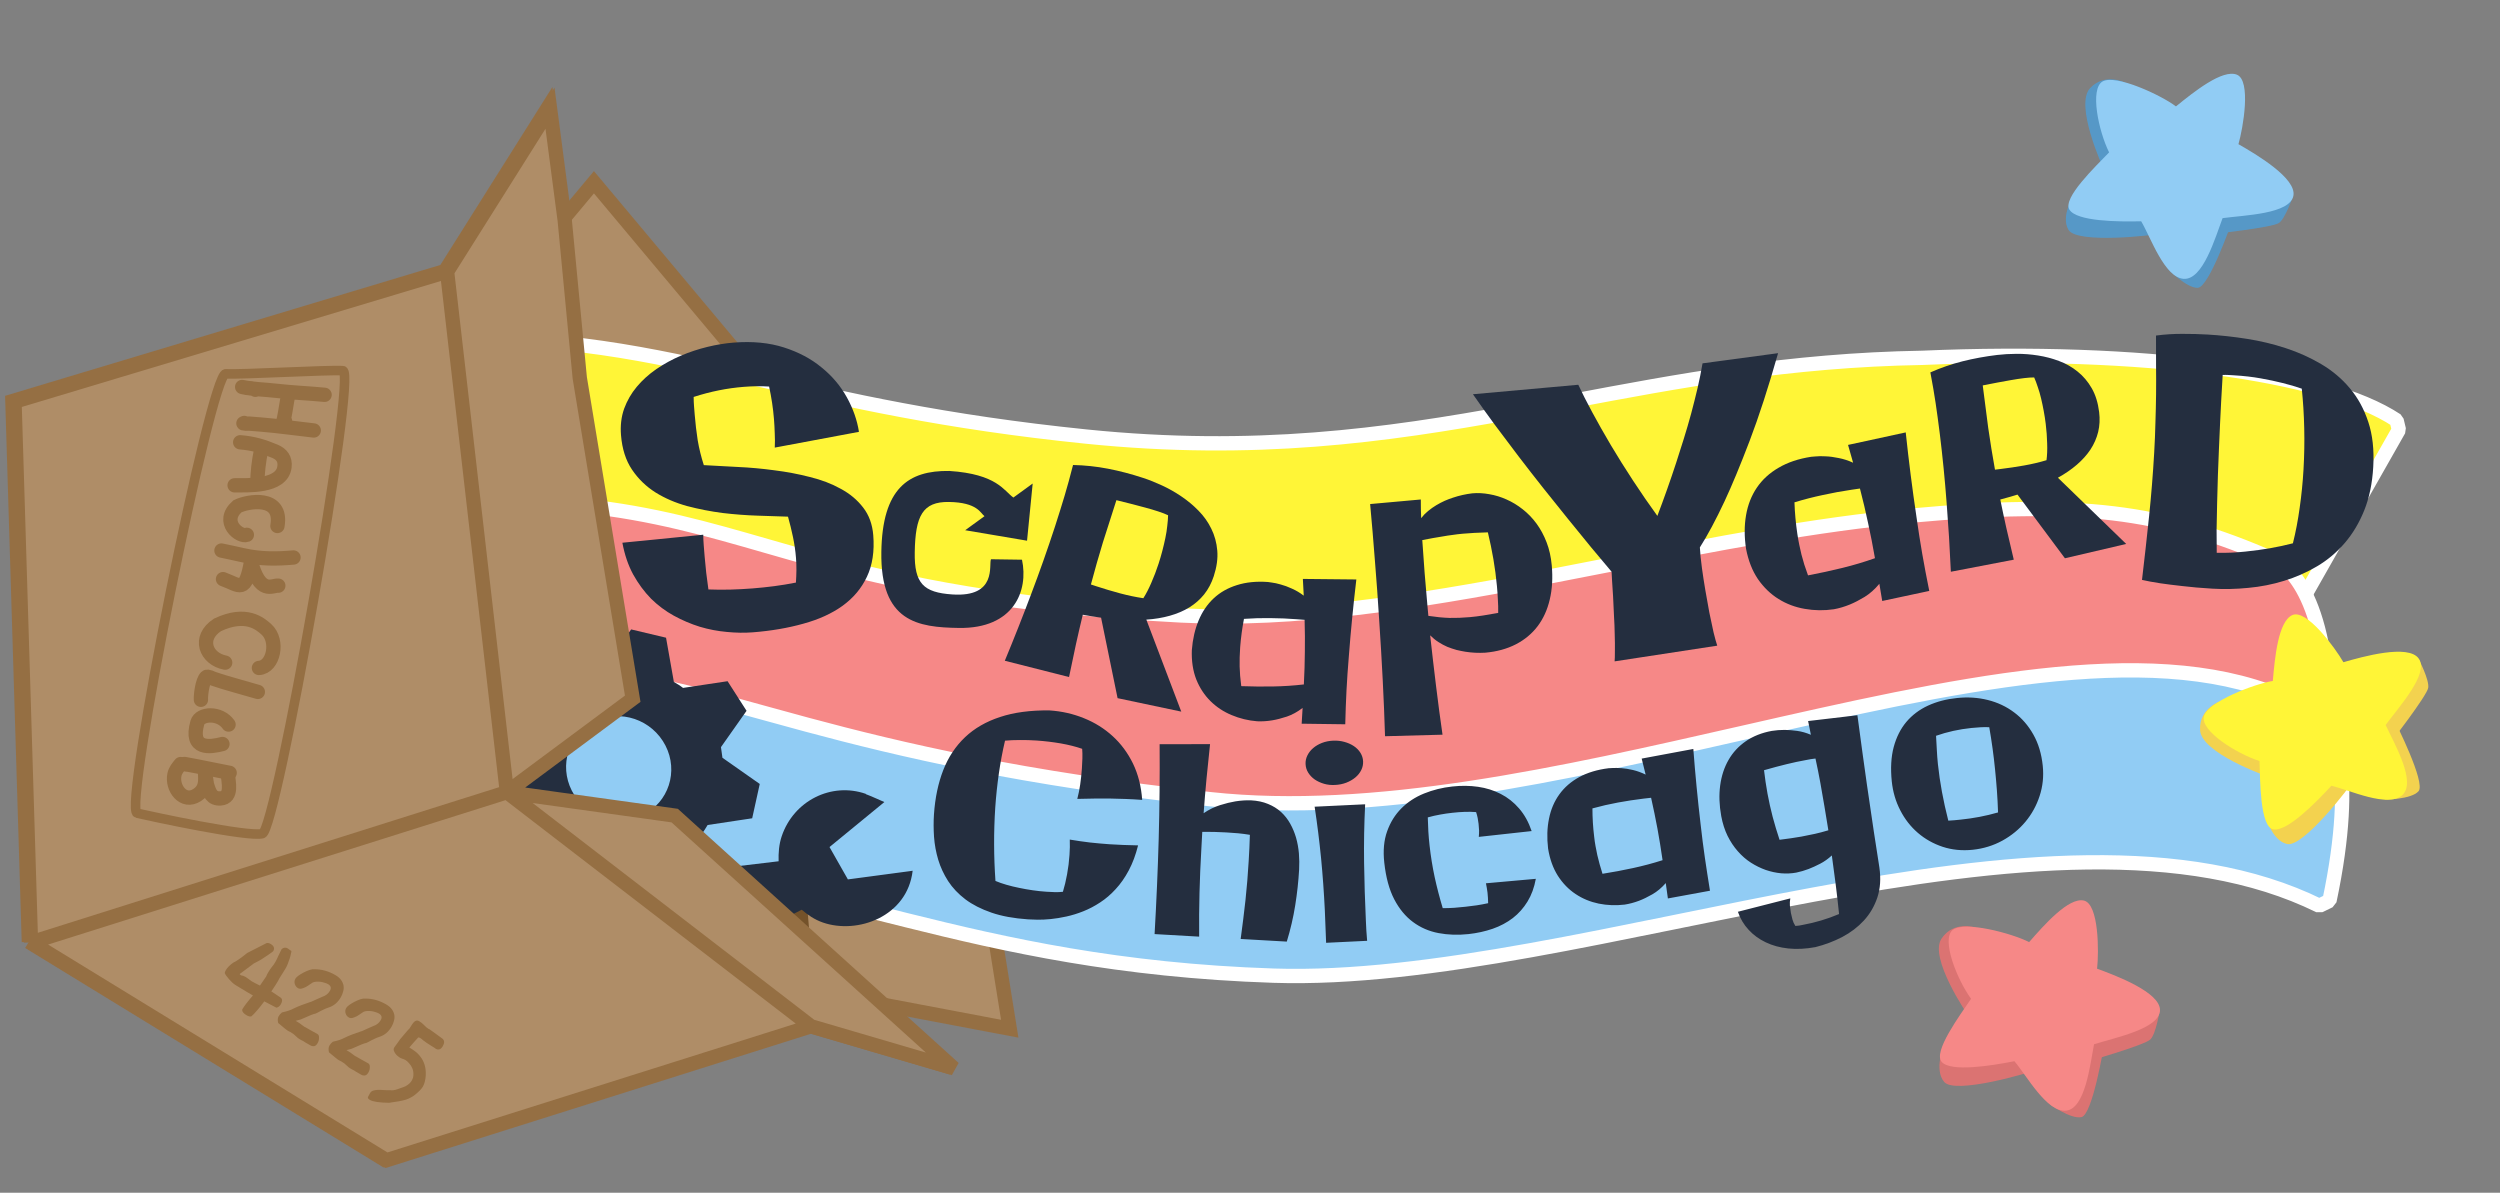 <?xml version="1.0" encoding="utf-8"?>
<svg width="524" height="250" viewBox="0 0 524 250" fill="none" xmlns="http://www.w3.org/2000/svg" xmlns:bx="https://boxy-svg.com"><rect x="0" y="0" width="524" height="250" fill="#808080" stroke="none"/><defs><path id="path-0" d="M 225.568 180.178 C 229.254 180.436 231.076 180.732 231.808 181.031 C 232.54 181.33 232.183 181.632 231.51 181.901 C 230.838 182.17 229.851 182.408 229.324 182.578 C 228.798 182.747 228.731 182.85 229.899 182.85 C 230.919 183.009 231.549 182.959 232.211 182.892 C 232.872 182.825 236.716 183.158 237.863 183.254 C 239.01 183.35 237.461 183.21 239.939 183.859 C 242.417 184.507 246.638 185.369 251.293 186.958 C 259.469 187.288 269.246 188.088 276.859 188.067 C 284.472 188.046 290.2 186.179 295.423 185.648 C 300.646 185.117 302.529 184.061 304.82 183.494 C 307.11 182.928 309.012 182.31 309.156 182.31 C 317.133 181.942 322.042 181.273 325.078 180.692 C 328.115 180.112 329.278 179.62 329.766 179.605 C 330.253 179.591 330.166 179.674 330.889 179.522 C 331.612 179.371 338.416 178.533 342.147 177.58 C 353.443 175.589 354.971 174.837 359.042 174.119 C 363.112 173.4 364.454 173.167 364.836 173.118 C 365.218 173.07 364.639 173.402 364.867 173.617 C 365.096 173.832 366.133 173.929 369.745 173.408 C 371.009 176.076 372.727 177.098 374.668 177.23 C 376.609 177.362 378.772 176.603 380.924 175.709 C 383.076 174.815 385.217 173.587 387.115 172.583 C 389.012 171.579 390.665 170.798 391.841 170.798" style="fill: none;"/><bx:export><bx:file format="svg" normalization="{&quot;removeAnimations&quot;:true,&quot;convertTextsToPaths&quot;:true,&quot;removeBoxySVGMetadata&quot;:true,&quot;resetTransformOrigins&quot;:true}" path="chicago-logo.svg"/><bx:file format="png" path="chicago-logo.png"/></bx:export></defs><path d="M2.599 84.069L93.264 56.812L114.839 22.552L117.924 46.052L124.489 38.2L169.663 92.149L157.327 112.237L195.14 112.806L211.643 215.617L184.858 210.543L199.486 223.782L169.534 214.983L80.576 243.061L6.05 197.416L2.599 84.069Z" fill="#AF8D67"/><path d="M93.264 56.812L2.599 84.069L6.05 197.416M93.264 56.812L105.804 165.923M93.264 56.812L114.839 22.552L117.924 46.052M105.804 165.923L6.05 197.416M105.804 165.923L132.177 146.327L121.079 79.094M105.804 165.923L169.534 214.983M105.804 165.923L140.973 170.825L170.23 197.304M6.05 197.416L80.576 243.061L169.534 214.983M169.534 214.983L199.486 223.782L184.858 210.543M157.327 112.237L170.23 197.304M157.327 112.237L195.14 112.806L211.643 215.617L184.858 210.543M157.327 112.237L121.079 79.094M157.327 112.237L169.663 92.149L124.489 38.2L117.924 46.052M170.23 197.304L184.858 210.543M121.079 79.094L117.924 46.052" stroke="#956F43" stroke-width="3"/><path d="M54 76L157 76L182 204L54 190L54 76Z" fill="#AF8D67"/><path d="M162.816 114.897L169.611 195.009L141.491 169.582L108.555 165.086L130.815 147.919L121.896 80.974L162.816 114.897Z" fill="#74522A"/><path d="M477.598 132.086L479.35 131.395L502.805 90.087L502.329 88.096C494.79 83.103 481.372 79.36 464.27 77.091C447.105 74.815 426.016 73.999 402.955 75C374.894 75.473 351.69 79.862 328.935 84.166C324.945 84.921 320.968 85.673 316.981 86.401C290.249 91.282 262.957 95.104 227.672 91.507C197.833 88.466 177.316 83.74 159.221 79.573C155.859 78.799 152.581 78.044 149.343 77.322C128.631 72.709 109.591 69.49 80.895 71.504C77.434 71.747 75.197 71.982 74.054 72.261C73.772 72.33 73.438 72.428 73.147 72.587C73.004 72.665 72.771 72.811 72.571 73.061C72.345 73.345 72.148 73.787 72.229 74.321C72.301 74.798 72.562 75.111 72.722 75.268C72.889 75.431 73.066 75.541 73.192 75.611C73.446 75.752 73.737 75.859 74.002 75.943C75.05 76.278 76.915 76.634 79.163 77.037C79.865 77.162 80.613 77.294 81.4 77.432C83.196 77.748 85.196 78.1 87.324 78.5C93.448 79.653 100.468 81.183 106.17 83.305C109.023 84.367 111.475 85.552 113.302 86.866C115.143 88.19 116.2 89.536 116.548 90.877C118.437 98.148 121.166 108.276 124.291 116.136C125.845 120.045 127.547 123.526 129.366 125.817C130.272 126.959 131.301 127.926 132.47 128.443C133.606 128.945 134.822 128.995 136.001 128.473C142.932 128.228 149.326 127.928 155.247 127.649C171.104 126.904 183.571 126.318 193.892 127.391C200.956 128.125 206.905 129.632 212.149 132.355C217.383 135.072 221.992 139.04 226.32 144.804C228.941 148.294 233.972 150.008 240.291 150.704C246.698 151.409 254.858 151.11 264.259 150.168C280.558 148.533 300.859 144.931 322.712 141.054C326.074 140.457 329.474 139.854 332.901 139.251C358.639 134.718 385.992 130.156 411.363 128.119C436.765 126.079 460.011 126.587 477.598 132.086Z" fill="#FFF537" stroke="white" stroke-width="3" stroke-linejoin="bevel"/><path d="M481.33 181.204C482.465 182.185 482.466 182.184 482.467 182.183L482.469 182.18L482.473 182.175L482.483 182.163C482.491 182.154 482.5 182.143 482.511 182.13C482.532 182.104 482.559 182.07 482.59 182.029C482.654 181.946 482.738 181.831 482.839 181.682C483.042 181.384 483.313 180.948 483.625 180.353C484.251 179.161 485.041 177.334 485.786 174.693C487.275 169.413 488.582 160.879 488.024 147.662C487.464 134.404 484.793 126.849 482.119 122.557C480.78 120.407 479.445 119.086 478.392 118.287C477.867 117.889 477.417 117.625 477.079 117.455C476.909 117.369 476.769 117.308 476.66 117.264C476.617 117.247 476.579 117.233 476.546 117.221C453.289 106.979 435.497 104.88 400.863 108.052C380.261 109.94 359.042 114.115 338.011 118.254C332.901 119.259 327.802 120.263 322.726 121.231C296.695 126.194 271.234 130.229 247.578 129.002C211.445 127.127 189.55 122.396 172.018 117.642C168.065 116.57 164.319 115.491 160.67 114.441C148.217 110.857 136.9 107.599 122.357 106.03C120.479 105.318 118.737 105.133 117.159 105.521C115.512 105.926 114.219 106.913 113.235 108.213C111.327 110.732 110.454 114.585 110.113 118.555C109.424 126.573 110.82 136.273 112.063 140.43L113.153 141.459C125.121 144.305 136.096 146.843 146.098 149.156C160.074 152.388 172.151 155.181 182.385 157.762C199.997 162.203 211.853 165.951 218.394 170.079C219.515 170.786 221.247 171.25 223.293 171.593C225.399 171.945 228.048 172.198 231.158 172.377C237.382 172.734 245.583 172.797 255.236 172.702C265.044 172.606 276.431 172.346 288.824 172.062C300.772 171.789 313.655 171.495 326.962 171.305C381.385 170.53 443.289 171.506 480.904 182.642L482.465 182.185L481.33 181.204Z" fill="#F68887" stroke="white" stroke-width="3" stroke-linejoin="bevel"/><path d="M121.574 141.502L120.595 141.801C113.922 146.837 109.023 151.247 105.577 155.118C102.142 158.978 100.086 162.375 99.211 165.391C98.32 168.46 98.658 171.129 99.976 173.362C101.263 175.542 103.39 177.147 105.792 178.343C110.578 180.725 116.992 181.741 122.076 182.182C124.644 182.405 126.921 182.484 128.558 182.508C129.377 182.52 130.037 182.518 130.495 182.513C130.724 182.51 130.902 182.507 131.024 182.504C131.085 182.503 131.132 182.502 131.165 182.501L131.179 182.5C149.852 182.786 166.136 186.879 184.554 191.508C186.38 191.967 188.226 192.431 190.097 192.897C210.845 198.064 234.549 203.437 266.955 204.5C283.243 205.034 301.619 202.618 320.836 199.166C330.451 197.438 340.298 195.447 350.216 193.429C350.852 193.299 351.488 193.17 352.124 193.04C361.419 191.148 370.768 189.244 380.063 187.518C399.932 183.828 419.483 180.961 437.58 180.75C455.68 180.54 472.221 182.989 486.126 189.845L488.254 188.814C491.241 174.696 491.262 165.497 490.494 159.765C490.109 156.897 489.527 154.894 489.018 153.579C488.764 152.921 488.528 152.437 488.346 152.102C488.255 151.935 488.177 151.806 488.118 151.712C488.088 151.665 488.062 151.626 488.042 151.596C488.032 151.581 488.023 151.568 488.015 151.558L488.004 151.543L488 151.537L487.998 151.534C487.997 151.533 487.996 151.531 486.787 152.416L487.996 151.531L487.649 151.19C475.392 142.549 459.426 139.936 441.363 140.598C423.29 141.26 402.901 145.213 381.643 149.914C376.232 151.111 370.765 152.355 365.264 153.608C327.389 162.231 287.876 171.228 253.659 167.508C214.253 163.225 188.58 157.117 169.136 151.893C165.745 150.982 162.535 150.095 159.468 149.248C145.001 145.25 133.707 142.129 121.574 141.502Z" fill="#91CCF4" stroke="white" stroke-width="3" stroke-linejoin="bevel"/><path d="M 178.053 158.934 C 170.467 157.877 163.501 163.321 162.503 171.086 C 162.272 172.886 162.495 174.635 162.89 176.352 L 93.102 199.092 C 90.676 200.988 141.908 195.937 143.77 198.43 C 144.725 199.708 146.096 200.358 147.526 200.557 C 148.955 200.756 150.449 200.449 151.686 199.533 L 169.621 185.365 C 171.081 186.199 172.672 186.879 174.486 187.132 C 182.072 188.189 191.604 182.491 190.827 172.824 L 177.867 177.249 L 172.769 171.349 L 182.204 159.863 C 182.204 159.863 178.981 159.12 178.101 158.998 L 178.053 158.934 Z" fill="#242E3F" style="" transform="matrix(0.981, 0.195, -0.195, 0.981, 37.792, -24.242)"/><path d="M110.684 138.091L112.326 147.37C111.828 147.935 111.47 148.586 111.113 149.238L101.774 150.645L100.189 157.841L108.009 163.33C108.097 164.14 108.168 164.788 108.319 165.56L102.955 173.173L106.931 179.378L116.271 177.971C116.915 178.44 117.481 178.784 118.187 179.215L119.83 188.494L127.14 190.234L132.504 182.621C133.219 182.529 133.973 182.498 134.75 182.367L142.57 187.856L148.748 184.067L147.106 174.788C147.502 174.199 147.961 173.571 148.318 172.92L157.658 171.513L159.243 164.317L151.423 158.828C151.312 158.117 151.223 157.307 151.113 156.597L156.476 148.985L152.5 142.78L143.161 144.187C142.618 143.742 141.911 143.311 141.245 142.942L139.602 133.663L132.292 131.924L126.928 139.536C126.213 139.629 125.396 139.698 124.681 139.791L116.861 134.301L110.684 138.091ZM123.712 151.709C128.84 148.564 135.643 150.182 138.943 155.332C142.243 160.483 140.767 167.179 135.64 170.325C130.512 173.47 123.71 171.851 120.41 166.701C117.11 161.551 118.585 154.854 123.712 151.709Z" fill="#242E3F"/><path d="M3.041 84.193L93.706 56.936L115.281 22.676L118.365 46.176L121.521 79.219L132.618 146.451L106.246 166.047L141.414 170.949L170.671 197.428L185.299 210.667L199.928 223.906L169.975 215.107L81.017 243.185L6.492 197.54L3.041 84.193Z" fill="#AF8D67"/><path d="M93.706 56.936L3.041 84.193L6.492 197.54M93.706 56.936L106.246 166.047M93.706 56.936L115.281 22.676L118.365 46.176L121.521 79.219L132.618 146.451L106.246 166.047M106.246 166.047L6.492 197.54M106.246 166.047L169.975 215.107M106.246 166.047L141.414 170.949L170.671 197.428L185.299 210.667L199.928 223.906L169.975 215.107M6.492 197.54L81.017 243.185L169.975 215.107" stroke="#956F43" stroke-width="3"/><path d="M183.035 112.18C183.307 115.554 182.862 118.463 181.7 120.904C180.562 123.318 178.857 125.346 176.585 126.987C174.338 128.599 171.603 129.846 168.382 130.725C165.163 131.63 161.632 132.234 157.789 132.535C156.05 132.672 154.232 132.644 152.335 132.453C150.441 132.289 148.556 131.927 146.683 131.369C144.807 130.784 142.994 130.012 141.244 129.052C139.495 128.093 137.896 126.899 136.449 125.471C135.025 124.016 133.779 122.324 132.709 120.397C131.665 118.468 130.912 116.254 130.45 113.757L147.402 112.075C147.409 112.806 147.442 113.548 147.503 114.3C147.563 115.053 147.626 115.832 147.691 116.636C147.873 118.894 148.137 121.198 148.483 123.548C150.029 123.61 151.571 123.619 153.11 123.577C154.648 123.535 156.183 123.454 157.715 123.334C159.246 123.214 160.762 123.056 162.262 122.86C163.761 122.664 165.283 122.414 166.826 122.11C166.885 121.217 166.92 120.353 166.931 119.516C166.939 118.653 166.908 117.781 166.837 116.898C166.722 115.471 166.515 114.037 166.217 112.598C165.918 111.159 165.567 109.723 165.165 108.292C163.33 108.227 161.221 108.157 158.838 108.083C156.454 108.009 153.996 107.823 151.464 107.525C148.956 107.199 146.474 106.715 144.018 106.071C141.587 105.4 139.381 104.45 137.401 103.221C135.418 101.966 133.775 100.371 132.469 98.436C131.164 96.501 130.395 94.093 130.163 91.212C130.002 89.213 130.219 87.368 130.814 85.675C131.436 83.981 132.318 82.449 133.462 81.08C134.63 79.682 136.006 78.438 137.59 77.347C139.2 76.255 140.902 75.325 142.695 74.557C144.515 73.787 146.372 73.172 148.269 72.71C150.165 72.247 152.009 71.946 153.8 71.806C157.721 71.498 161.223 71.837 164.307 72.823C167.391 73.809 170.025 75.209 172.209 77.023C174.417 78.809 176.178 80.891 177.493 83.269C178.808 85.647 179.656 88.062 180.036 90.514L162.392 93.817C162.442 92.821 162.441 91.828 162.387 90.84C162.358 89.823 162.303 88.822 162.224 87.836C162.042 85.578 161.702 83.306 161.205 81.02C160.311 80.959 159.421 80.938 158.534 80.955C157.674 80.97 156.802 81.013 155.919 81.082C152.414 81.357 148.904 82.063 145.39 83.2C145.391 83.853 145.416 84.491 145.466 85.114C145.516 85.737 145.565 86.347 145.613 86.944C145.76 88.761 145.969 90.547 146.241 92.302C146.537 94.029 146.963 95.758 147.521 97.491C149.699 97.607 152.061 97.736 154.606 97.875C157.15 97.989 159.703 98.22 162.265 98.568C164.851 98.887 167.345 99.358 169.747 99.979C172.172 100.573 174.329 101.396 176.216 102.45C178.128 103.475 179.697 104.789 180.923 106.39C182.147 107.966 182.851 109.896 183.035 112.18Z" fill="#242E3F"/><path d="M372.686 74.025C370.664 81.155 368.676 87.282 366.722 92.406C364.768 97.529 363.018 101.746 361.473 105.054C359.662 108.924 357.935 112.151 356.291 114.737C356.317 115.312 356.368 115.975 356.445 116.727C356.518 117.453 356.614 118.254 356.734 119.131C356.928 120.55 357.162 122.069 357.436 123.687C357.71 125.306 357.99 126.871 358.275 128.383C358.587 129.891 358.88 131.27 359.156 132.521C359.455 133.742 359.714 134.679 359.935 135.332L338.423 138.622C338.467 138.169 338.486 137.444 338.481 136.446C338.498 135.419 338.487 134.278 338.446 133.022C338.428 131.737 338.376 130.391 338.288 128.984C338.227 127.573 338.165 126.255 338.102 125.028C338.036 123.776 337.966 122.682 337.89 121.746C337.841 120.807 337.806 120.168 337.786 119.829C336.439 118.25 334.995 116.526 333.451 114.658C331.904 112.765 330.293 110.788 328.619 108.727C326.94 106.641 325.229 104.506 323.485 102.324C321.737 100.115 320.015 97.904 318.319 95.688C316.62 93.447 314.949 91.229 313.309 89.032C311.693 86.832 310.166 84.699 308.727 82.633L330.811 80.646C331.593 82.328 332.565 84.246 333.728 86.402C334.89 88.558 336.189 90.853 337.626 93.287C339.059 95.695 340.607 98.167 342.267 100.702C343.928 103.238 345.634 105.714 347.384 108.133C348.777 104.477 350.085 100.78 351.309 97.042C351.827 95.448 352.36 93.774 352.909 92.018C353.457 90.263 353.976 88.485 354.466 86.685C354.952 84.859 355.404 83.064 355.82 81.3C356.232 79.511 356.576 77.796 356.851 76.156L372.686 74.025Z" fill="#242E3F"/><path d="M480.593 113.876C481.185 111.514 481.658 109.032 482.013 106.428C482.392 103.803 482.659 101.125 482.816 98.395C482.981 95.507 483.032 92.634 482.967 89.777C482.904 86.897 482.732 84.125 482.451 81.46C481.198 81.021 479.828 80.62 478.343 80.258C477.06 79.93 475.561 79.613 473.844 79.305C472.149 78.999 470.301 78.787 468.299 78.668C467.913 78.645 467.515 78.621 467.105 78.597C466.696 78.573 466.285 78.571 465.873 78.592C465.851 78.979 465.813 79.639 465.76 80.571C465.706 81.504 465.64 82.653 465.562 84.018C465.508 85.361 465.432 86.886 465.334 88.592C465.26 90.277 465.181 92.052 465.097 93.919C465.013 95.786 464.938 97.698 464.871 99.657C464.805 101.616 464.751 103.553 464.709 105.468C464.668 107.383 464.631 109.23 464.597 111.008C464.588 112.765 464.598 114.386 464.627 115.872C466.725 115.905 468.727 115.819 470.633 115.612C472.562 115.407 474.264 115.177 475.74 114.923C477.469 114.615 479.087 114.266 480.593 113.876ZM462.695 70.118C465.379 70.277 468.124 70.577 470.929 71.018C473.757 71.46 476.481 72.112 479.102 72.976C481.746 73.841 484.227 74.958 486.545 76.328C488.863 77.699 490.856 79.38 492.522 81.374C494.211 83.369 495.502 85.728 496.396 88.452C497.291 91.153 497.636 94.289 497.432 97.86C497.233 101.318 496.602 104.362 495.539 106.992C494.475 109.622 493.1 111.914 491.413 113.868C489.75 115.801 487.832 117.41 485.658 118.696C483.484 119.982 481.178 120.998 478.739 121.743C476.322 122.49 473.829 122.981 471.259 123.216C468.688 123.474 466.174 123.53 463.717 123.384C461.328 123.242 459.227 123.06 457.414 122.838C455.6 122.639 454.059 122.445 452.791 122.256C451.32 122.031 450.044 121.796 448.963 121.549C449.491 117.106 449.985 112.673 450.444 108.25C450.903 103.826 451.261 99.374 451.518 94.892C451.644 92.686 451.731 90.58 451.777 88.574C451.846 86.569 451.891 84.586 451.913 82.624C451.934 80.663 451.933 78.688 451.91 76.701C451.911 74.693 451.907 72.57 451.898 70.332C453.807 70.081 455.674 69.963 457.499 69.98C459.325 69.975 461.057 70.021 462.695 70.118Z" fill="#242E3F"/><path d="M254.404 120.773C253.931 122.221 253.259 123.49 252.389 124.581C251.525 125.654 250.487 126.566 249.275 127.319C248.069 128.053 246.708 128.633 245.192 129.059C243.676 129.486 242.036 129.758 240.271 129.876L247.594 149.156L234.245 146.335L230.787 129.469C230.176 129.391 229.549 129.297 228.906 129.189C228.264 129.08 227.612 128.968 226.951 128.853C226.474 130.814 225.998 132.868 225.523 135.014C225.066 137.167 224.582 139.465 224.071 141.908L210.608 138.494C212.538 133.845 214.375 129.197 216.12 124.549C217.89 119.888 219.558 115.163 221.123 110.374C221.529 109.13 221.89 107.994 222.205 106.967C222.539 105.946 222.845 104.947 223.123 103.97C223.42 102.998 223.708 101.993 223.986 100.953C224.264 99.914 224.572 98.751 224.91 97.464C227.38 97.516 229.822 97.775 232.239 98.242C234.673 98.714 237.134 99.359 239.62 100.178C240.863 100.587 242.181 101.113 243.573 101.757C244.966 102.4 246.31 103.161 247.605 104.04C248.919 104.924 250.122 105.927 251.215 107.047C252.326 108.174 253.219 109.434 253.894 110.828C254.587 112.228 255.003 113.753 255.142 115.402C255.281 117.052 255.035 118.842 254.404 120.773ZM233.998 104.835C233.004 107.879 232.06 110.828 231.169 113.68C230.303 116.52 229.465 119.462 228.655 122.506L229.796 122.882C231.429 123.419 233.086 123.913 234.767 124.364C236.449 124.814 238.074 125.154 239.644 125.383C240.231 124.466 240.79 123.385 241.32 122.141C241.874 120.884 242.379 119.56 242.834 118.167C243.125 117.276 243.388 116.376 243.624 115.467C243.866 114.539 244.077 113.642 244.257 112.776C244.443 111.891 244.577 111.041 244.659 110.225C244.759 109.415 244.817 108.673 244.831 107.999C244.584 107.877 244.287 107.748 243.94 107.614C243.612 107.485 243.235 107.351 242.808 107.21C241.955 106.929 241.018 106.652 239.998 106.378C238.996 106.11 238.041 105.857 237.133 105.62C236.088 105.358 235.043 105.097 233.998 104.835Z" fill="#242E3F"/><path d="M439.979 86.371C440.159 87.833 440.091 89.22 439.776 90.532C439.459 91.825 438.925 93.049 438.172 94.205C437.418 95.342 436.464 96.407 435.311 97.402C434.159 98.396 432.834 99.307 431.338 100.134L445.652 114.012L432.808 117.014L422.868 103.665C422.301 103.847 421.713 104.022 421.106 104.191C420.499 104.359 419.883 104.528 419.257 104.699C419.643 106.611 420.069 108.604 420.532 110.677C421.014 112.749 421.533 114.959 422.087 117.307L408.901 119.837C408.685 114.976 408.388 110.154 408.011 105.369C407.65 100.564 407.173 95.744 406.58 90.909C406.426 89.653 406.277 88.512 406.132 87.483C406.005 86.453 405.864 85.452 405.707 84.482C405.568 83.51 405.408 82.512 405.225 81.488C405.043 80.465 404.836 79.32 404.605 78.055C406.788 77.088 409.033 76.314 411.339 75.732C413.664 75.147 416.083 74.704 418.595 74.401C419.851 74.25 421.22 74.17 422.703 74.163C424.186 74.155 425.674 74.271 427.168 74.509C428.681 74.745 430.145 75.13 431.561 75.663C432.996 76.193 434.294 76.931 435.456 77.874C436.637 78.816 437.626 79.98 438.424 81.368C439.222 82.755 439.74 84.422 439.979 86.371ZM415.582 80.782C415.959 83.856 416.342 86.823 416.731 89.686C417.137 92.527 417.609 95.447 418.147 98.443L419.3 98.304C420.95 98.105 422.603 97.859 424.26 97.564C425.917 97.269 427.479 96.9 428.947 96.457C429.085 95.414 429.131 94.239 429.085 92.932C429.055 91.605 428.954 90.238 428.782 88.833C428.672 87.933 428.533 87.037 428.367 86.145C428.198 85.233 428.015 84.362 427.818 83.53C427.618 82.679 427.387 81.88 427.124 81.132C426.88 80.382 426.626 79.709 426.363 79.113C426.096 79.107 425.783 79.116 425.425 79.14C425.085 79.162 424.7 79.199 424.269 79.251C423.406 79.355 422.472 79.496 421.467 79.674C420.48 79.85 419.541 80.02 418.648 80.185C417.626 80.384 416.604 80.583 415.582 80.782Z" fill="#242E3F"/><path d="M272.829 151.687C272.871 151.141 272.903 150.595 272.926 150.047C272.951 149.481 272.984 148.925 273.025 148.379C271.959 149.204 270.861 149.809 269.734 150.194C268.626 150.561 267.612 150.822 266.691 150.977C265.617 151.158 264.561 151.226 263.522 151.182C261.64 151.034 259.846 150.599 258.14 149.878C256.452 149.177 254.974 148.199 253.706 146.944C252.439 145.689 251.447 144.172 250.732 142.392C250.036 140.595 249.728 138.554 249.809 136.269C249.984 133.973 250.455 131.908 251.22 130.074C251.987 128.222 253.043 126.667 254.389 125.409C255.736 124.152 257.359 123.229 259.26 122.64C261.162 122.032 263.328 121.814 265.758 121.986C265.833 121.992 266.114 122.033 266.601 122.109C267.107 122.168 267.722 122.302 268.445 122.51C269.169 122.7 269.951 122.988 270.793 123.377C271.636 123.746 272.46 124.237 273.265 124.849L273.079 121.341L284.29 121.456C283.651 126.841 283.126 132.206 282.717 137.552C282.617 138.851 282.523 140.084 282.434 141.251C282.364 142.401 282.295 143.55 282.226 144.7C282.177 145.833 282.127 146.984 282.075 148.154C282.044 149.306 282.008 150.525 281.966 151.81L272.829 151.687ZM260.167 143.817C262.414 143.899 264.628 143.921 266.808 143.885C268.989 143.848 271.149 143.705 273.289 143.457C273.411 141.119 273.48 138.852 273.497 136.656C273.532 134.462 273.515 132.217 273.445 129.92L271.835 129.793C270.009 129.649 268.169 129.571 266.314 129.558C264.48 129.527 262.62 129.579 260.735 129.715C260.358 131.674 260.093 133.651 259.94 135.646C259.882 136.399 259.847 137.107 259.834 137.768C259.823 138.411 259.821 139.055 259.828 139.699C259.855 140.345 259.89 141.002 259.933 141.668C259.996 142.335 260.074 143.052 260.167 143.817Z" fill="#242E3F"/><path d="M394.513 125.965C394.424 125.368 394.325 124.772 394.216 124.177C394.103 123.562 394.003 122.956 393.914 122.358C392.968 123.507 391.936 124.427 390.817 125.117C389.715 125.783 388.688 126.313 387.735 126.705C386.623 127.162 385.504 127.494 384.376 127.701C382.315 128.003 380.278 127.975 378.266 127.616C376.277 127.276 374.448 126.586 372.777 125.546C371.106 124.506 369.667 123.116 368.461 121.377C367.273 119.614 366.442 117.493 365.969 115.015C365.595 112.501 365.596 110.164 365.97 108.004C366.342 105.823 367.097 103.891 368.238 102.209C369.378 100.526 370.899 99.135 372.8 98.036C374.698 96.916 376.975 96.151 379.631 95.741C379.713 95.729 380.026 95.704 380.568 95.667C381.127 95.606 381.822 95.6 382.65 95.647C383.475 95.673 384.388 95.793 385.389 96.004C386.386 96.195 387.393 96.521 388.409 96.983L387.35 93.254L399.44 90.632C400.071 96.582 400.821 102.483 401.69 108.335C401.901 109.757 402.101 111.107 402.291 112.385C402.498 113.639 402.705 114.893 402.913 116.146C403.137 117.377 403.365 118.628 403.596 119.899C403.845 121.147 404.104 122.467 404.374 123.859L394.513 125.965ZM378.962 120.598C381.399 120.136 383.787 119.619 386.124 119.045C388.461 118.472 390.75 117.789 392.992 116.998C392.551 114.452 392.07 111.996 391.55 109.63C391.051 107.26 390.483 104.849 389.844 102.395L388.082 102.652C386.082 102.945 384.083 103.311 382.084 103.751C380.103 104.167 378.115 104.679 376.12 105.287C376.193 107.487 376.392 109.679 376.717 111.863C376.839 112.687 376.974 113.457 377.123 114.172C377.268 114.867 377.424 115.56 377.589 116.252C377.776 116.94 377.974 117.637 378.184 118.344C378.415 119.047 378.674 119.798 378.962 120.598Z" fill="#242E3F"/><path d="M325.244 118.468C325.487 121.102 325.347 123.504 324.825 125.676C324.322 127.824 323.474 129.685 322.281 131.259C321.087 132.832 319.567 134.095 317.722 135.047C315.876 136 313.741 136.585 311.317 136.804C309.923 136.887 308.535 136.821 307.155 136.606C306.573 136.51 305.956 136.385 305.304 136.231C304.671 136.054 304.024 135.837 303.363 135.578C302.721 135.296 302.095 134.959 301.485 134.568C300.875 134.177 300.3 133.708 299.761 133.162C300.157 136.759 300.57 140.312 301 143.821C301.432 147.351 301.883 150.741 302.353 153.991L290.302 154.313C290.19 150.563 290.028 146.626 289.818 142.503C289.607 138.379 289.362 134.227 289.082 130.046C288.822 125.842 288.522 121.674 288.183 117.541C287.865 113.406 287.531 109.442 287.181 105.65L297.803 104.692C297.797 106.01 297.822 107.314 297.877 108.605C298.313 108.034 298.798 107.534 299.332 107.103C299.885 106.65 300.454 106.248 301.038 105.898C301.622 105.548 302.21 105.24 302.801 104.974C303.414 104.706 303.999 104.484 304.557 104.306C305.855 103.87 307.198 103.568 308.585 103.401C309.744 103.296 310.94 103.359 312.172 103.587C313.403 103.795 314.605 104.164 315.781 104.696C316.977 105.225 318.103 105.91 319.158 106.749C320.234 107.587 321.197 108.583 322.047 109.739C322.898 110.894 323.603 112.201 324.162 113.659C324.72 115.095 325.08 116.699 325.244 118.468ZM299.385 129.085C300.958 129.326 302.427 129.47 303.792 129.516C305.175 129.54 306.615 129.485 308.111 129.35C308.996 129.27 309.921 129.155 310.884 129.004C311.848 128.854 312.894 128.674 314.022 128.466C314.04 127.509 314.017 126.566 313.952 125.637C313.909 124.706 313.843 123.766 313.756 122.818C313.579 120.901 313.331 119.022 313.013 117.182C312.692 115.32 312.307 113.453 311.858 111.582C309.844 111.636 308.079 111.731 306.561 111.868C305.824 111.935 305.12 112.02 304.449 112.123C303.777 112.204 303.096 112.308 302.406 112.434C301.736 112.537 301.045 112.653 300.334 112.78C299.645 112.906 298.903 113.048 298.11 113.204C298.402 117.745 298.765 122.365 299.198 127.063L299.385 129.085Z" fill="#242E3F"/><path d="M198.987 98.713C190.362 98.583 184.931 102.372 184.73 115.686C184.509 130.369 192.367 131.488 200.992 131.617C212.491 131.791 215.611 123.837 214.209 117.315L207.71 117.217C207.193 118.339 209.089 125.239 199.598 124.596C193.549 124.186 191.632 122.3 191.73 115.791C191.845 108.107 193.39 105.13 198.89 105.212C204.889 105.303 205.513 107.564 206.346 108.195L202.301 111.135L215.269 113.33L216.45 101.347L212.405 104.286C210.426 102.886 208.979 99.364 198.987 98.713Z" fill="#242E3F"/><path d="M508.954 144.166C509.224 142.491 506.941 138.124 506.941 138.124L503.558 146.513L498.565 152.989L500.945 155.817C500.945 155.817 508.684 145.84 508.954 144.166Z" fill="#F3D24F"/><path d="M493.601 163.15C494.723 161.239 490.663 156.74 490.663 156.74L485.395 166.968L474.774 170.708C474.774 170.708 476.024 176.152 479.379 176.91C482.735 177.668 492.479 165.061 493.601 163.15Z" fill="#F3D24F"/><path d="M476.339 163.079C478.426 163.688 481.695 158.92 481.695 158.92L472.763 155.429L465.574 146.887C465.574 146.887 460.88 148.359 461.139 153.047C461.398 157.735 474.252 162.47 476.339 163.079Z" fill="#F3D24F"/><path d="M501.982 151.21L497.54 153.035L502.398 159.598L499.787 167.581C499.787 167.581 505.343 167.613 506.924 165.842C508.505 164.071 501.982 151.21 501.982 151.21Z" fill="#F3D24F"/><path d="M506.959 138.026C504.783 134.955 495.217 137.629 491.179 138.802C489.405 135.729 483.464 127.601 480.48 128.919C477.496 130.237 476.8 137.92 476.385 142.727C472.445 143.35 462.741 147.112 461.949 150.155C461.157 153.197 468.834 157.996 473.589 159.505C473.744 163.618 473.682 173.232 476.448 173.825C479.297 174.437 485.328 168.306 488.652 164.695C492.505 165.603 500.512 169.381 503.518 166.66C506.524 163.94 501.914 155.954 500.023 151.959C502.819 148.153 509.208 141.201 506.959 138.026Z" fill="#FFF537"/><g transform="matrix(0.985, -0.17, 0.17, 0.985, 15.723, 93.385)" style=""><path d="M 371.405 186.399 C 372.416 188.324 378.117 187.365 378.117 187.365 L 374.426 178.514 L 375.581 167.409 C 375.581 167.409 371.262 165.054 368.069 168.495 C 364.876 171.937 370.395 184.475 371.405 186.399 Z" fill="#DB7372"/><g><path d="M 407.663 196.736 C 409.055 195.768 410.612 191.092 410.612 191.092 L 402.226 194.483 L 394.099 195.387 L 393.716 199.063 C 393.716 199.063 406.27 197.704 407.663 196.736 Z" fill="#DB7372"/><path d="M 383.34 198.87 C 385.494 198.351 385.913 192.305 385.913 192.305 L 374.894 195.616 L 364.829 190.571 C 364.829 190.571 361.779 195.25 363.564 198.191 C 365.348 201.132 381.186 199.39 383.34 198.87 Z" fill="#DB7372"/><path d="M 397.752 196.61 L 393.355 194.681 L 392.005 202.734 L 384.448 206.399 C 384.448 206.399 388.283 210.419 390.655 210.327 C 393.027 210.235 397.752 196.61 397.752 196.61 Z" fill="#DB7372"/><path d="M410.695 191.037C411.394 187.339 402.828 182.312 399.179 180.22C400.159 176.81 401.882 166.891 398.862 165.659C395.841 164.427 389.829 169.261 386.082 172.3C382.898 169.898 373.453 165.527 370.713 167.07C367.974 168.613 369.852 177.469 372.067 181.939C369.216 184.907 362.254 191.537 363.747 193.94C365.286 196.415 373.885 196.497 378.792 196.382C380.814 199.785 383.655 208.17 387.701 208.444C391.746 208.718 394.291 199.856 395.853 195.721C400.533 195.09 409.972 194.86 410.695 191.037Z" fill="#F68887"/></g></g><path d="M477.663 46.736C479.055 45.767 480.612 41.091 480.612 41.091L472.226 44.483L464.099 45.386L463.716 49.063C463.716 49.063 476.27 47.704 477.663 46.736Z" fill="#5698C7"/><path d="M453.34 48.87C455.494 48.351 455.913 42.305 455.913 42.305L444.894 45.616L434.829 40.57C434.829 40.57 431.779 45.25 433.564 48.191C435.348 51.132 451.186 49.39 453.34 48.87Z" fill="#5698C7"/><path d="M441.405 36.399C442.416 38.324 448.117 37.365 448.117 37.365L444.426 28.514L445.581 17.409C445.581 17.409 441.262 15.054 438.069 18.495C434.876 21.937 440.395 34.474 441.405 36.399Z" fill="#5698C7"/><path d="M467.752 46.609L463.355 44.681L462.005 52.734L454.448 56.399C454.448 56.399 458.283 60.419 460.655 60.327C463.027 60.234 467.752 46.609 467.752 46.609Z" fill="#5698C7"/><path d="M480.695 41.037C481.394 37.339 472.828 32.312 469.179 30.221C470.159 26.81 471.882 16.891 468.862 15.659C465.841 14.427 459.829 19.261 456.082 22.3C452.898 19.898 443.453 15.527 440.713 17.07C437.974 18.613 439.852 27.469 442.067 31.939C439.216 34.907 432.254 41.537 433.747 43.94C435.286 46.415 443.885 46.497 448.792 46.382C450.814 49.785 453.655 58.17 457.701 58.444C461.746 58.718 464.291 49.856 465.853 45.721C470.533 45.09 479.972 44.86 480.695 41.037Z" fill="#91CCF4"/><path d="M68.033 82.751C64.596 82.421 61.15 82.29 57.718 81.893C55.488 81.635 53.053 81.597 50.862 81.132C50.374 81.028 51.656 81.297 51.755 81.312C52.39 81.408 53.02 81.294 53.526 81.698" stroke="#956F43" stroke-width="3" stroke-linecap="round"/><path d="M60.399 82.821C60.064 84.464 59.865 86.13 59.516 87.769C59.402 88.304 59.149 88.761 59.748 88.27" stroke="#956F43" stroke-width="3" stroke-linecap="round"/><path d="M65.766 90.227C62.09 89.821 58.392 89.282 54.705 88.984C53.903 88.92 53.102 88.858 52.3 88.793C52.224 88.787 50.459 88.846 51.201 88.653" stroke="#956F43" stroke-width="3" stroke-linecap="round"/><path d="M50.34 92.703C53.046 92.918 55.168 93.551 57.633 94.593C59.017 95.177 59.832 96.194 59.63 97.849C59.103 102.183 51.705 101.68 49.173 101.724" stroke="#956F43" stroke-width="3" stroke-linecap="round"/><path d="M54.703 94.478C54.245 96.632 53.966 99.052 53.939 101.257" stroke="#956F43" stroke-width="3" stroke-linecap="round"/><path d="M58.151 110.247C59.294 103.675 51.86 105.082 49.762 106.126C46.087 109.404 50.272 112.68 51.743 112.099" stroke="#956F43" stroke-width="3" stroke-linecap="round"/><path d="M61.517 116.85C58.134 117.146 54.673 117.224 50.914 116.37C49.947 116.124 47.389 115.614 46.415 115.395M58.334 122.755C57.135 122.594 54.449 124.971 52.496 117.343M52.668 117.507C51.426 124.635 50.319 122.693 46.742 121.386" stroke="#956F43" stroke-width="3" stroke-linecap="round"/><path d="M54.269 140.003C57.357 139.834 58.472 134.265 55.83 131.906C54.57 130.781 51.617 128.13 45.588 130.975C41.406 133.695 43.149 138.107 47.197 138.887" stroke="#956F43" stroke-width="3" stroke-linecap="round"/><path d="M54.043 145.023C51.978 144.395 46.774 143.01 44.748 142.272C44.476 142.173 43.506 141.639 43.222 141.929C42.402 142.763 42.06 145.677 42.115 146.676" stroke="#956F43" stroke-width="3" stroke-linecap="round"/><path d="M47.907 151.868C46.065 149.236 41.92 149.528 41.374 151.452C39.695 157.369 44.158 156.579 46.627 155.943" stroke="#956F43" stroke-width="3" stroke-linecap="round"/><path d="M48.136 161.993C45.166 161.362 36.221 159.629 39.192 160.261" stroke="#956F43" stroke-width="3" stroke-linecap="round"/><path d="M47.743 162.248C47.885 163.877 48.774 167.16 46.245 167.348C44.377 167.487 43.908 166.163 43.403 164.524C43.285 164.143 42.896 160.749 43.008 162.709C43.102 164.371 42.819 165.663 41.316 166.639C38.419 168.52 35.971 165.143 36.566 162.346C36.76 161.434 37.328 160.816 37.861 160.147" stroke="#956F43" stroke-width="3" stroke-linecap="round"/><path d="M57.934 211.212C57.889 211.21 57.043 210.767 55.396 209.885C54.853 210.627 54.352 211.256 53.894 211.771C53.453 212.297 53.05 212.718 52.683 213.034C52.412 213.107 52.087 213.034 51.708 212.815C51.003 212.408 50.694 211.989 50.782 211.558C51.17 210.887 51.913 209.916 53.013 208.647C52.394 208.289 51.964 208.041 51.723 207.902C51.492 207.746 51.299 207.623 51.144 207.533C51.006 207.454 50.826 207.35 50.602 207.22C50.405 207.084 50.023 206.852 49.455 206.524C49.266 206.415 49.04 206.25 48.777 206.029C48.542 205.802 48.303 205.56 48.06 205.305C47.844 205.043 47.637 204.786 47.438 204.534C47.257 204.291 47.145 204.089 47.101 203.926C47.139 203.741 47.217 203.545 47.336 203.339C47.644 202.806 48.166 202.28 48.9 201.764C49.475 201.522 50.45 200.846 51.826 199.736L55.876 197.669C56.137 197.613 56.414 197.67 56.707 197.839C57.429 198.256 57.617 198.766 57.269 199.368C57.259 199.386 57.152 199.473 56.946 199.629C56.741 199.786 56.453 199.987 56.082 200.232C55.729 200.487 55.302 200.768 54.803 201.076C54.314 201.368 53.78 201.656 53.202 201.942L50.239 204.154C50.26 204.236 50.323 204.306 50.426 204.366C50.564 204.445 50.677 204.488 50.766 204.493C50.864 204.481 50.909 204.484 50.899 204.501C50.995 204.533 51.086 204.574 51.172 204.624C51.285 204.666 51.393 204.717 51.496 204.777C51.686 204.886 51.874 205.018 52.06 205.171C52.274 205.318 52.5 205.483 52.738 205.666C53.22 205.944 53.803 206.246 54.487 206.572L55.789 204.674C55.861 204.509 55.933 204.345 56.005 204.18C56.095 204.025 56.184 203.87 56.274 203.715C56.492 203.337 56.727 202.99 56.977 202.676C57.245 202.371 57.493 202.021 57.721 201.625C57.781 201.522 57.877 201.337 58.008 201.069C58.15 200.783 58.288 200.484 58.423 200.172C58.574 199.87 58.711 199.593 58.833 199.342C58.955 199.091 59.026 198.949 59.046 198.914C59.466 198.583 59.883 198.537 60.296 198.776C60.355 198.833 60.419 198.881 60.487 198.921C60.546 198.978 60.627 199.036 60.731 199.095C60.834 199.155 60.949 199.233 61.077 199.33C61.089 199.429 61.055 199.627 60.975 199.925C60.922 200.215 60.835 200.544 60.715 200.911C60.605 201.26 60.477 201.622 60.33 201.996C60.192 202.352 60.054 202.651 59.915 202.892C59.766 203.15 59.584 203.446 59.368 203.781C59.152 204.115 58.876 204.552 58.541 205.093C58.519 205.172 58.433 205.34 58.284 205.598C58.145 205.839 57.957 206.144 57.722 206.513C57.486 206.881 57.202 207.314 56.869 207.81L57.127 207.959C57.368 208.098 57.625 208.27 57.898 208.473C58.197 208.669 58.535 208.898 58.911 209.161C59.213 209.473 59.2 209.913 58.872 210.481C58.634 210.894 58.321 211.138 57.934 211.212ZM65.654 219.283C65.548 219.268 65.442 219.253 65.336 219.237C65.24 219.205 65.14 219.159 65.037 219.099L64.934 219.04L64.288 218.667C64.168 218.598 64.048 218.528 63.927 218.459C63.834 218.382 63.718 218.304 63.581 218.224C63.443 218.145 63.3 218.074 63.153 218.011C63.015 217.932 62.869 217.848 62.714 217.758C62.525 217.649 62.291 217.457 62.014 217.182C61.747 216.89 61.364 216.6 60.865 216.312C60.761 216.252 60.653 216.201 60.54 216.159C60.437 216.099 60.325 216.035 60.204 215.965C60.084 215.896 59.452 215.381 58.307 214.422C58.165 213.835 58.197 213.361 58.406 213C58.575 212.707 58.809 212.441 59.108 212.2C59.686 212.075 60.161 211.948 60.533 211.819C60.906 211.69 61.194 211.569 61.396 211.456C62.039 211.139 62.651 210.873 63.234 210.659C63.843 210.437 64.434 210.228 65.007 210.031C65.106 210.019 65.251 209.965 65.444 209.87C65.664 209.768 65.897 209.661 66.144 209.552C66.391 209.442 66.638 209.332 66.885 209.222C67.142 209.095 67.357 209.001 67.53 208.94C68.265 208.7 68.807 208.278 69.154 207.676C69.492 207.091 69.36 206.624 68.758 206.277C68.551 206.157 68.299 206.058 68.001 205.978C67.713 205.88 67.419 205.814 67.119 205.778C66.835 205.752 66.551 205.748 66.265 205.766C65.979 205.785 65.739 205.842 65.547 205.937C65.398 206.035 65.194 206.17 64.935 206.341C64.693 206.522 64.419 206.697 64.115 206.866C63.822 207.017 63.525 207.133 63.227 207.213C62.938 207.276 62.682 207.243 62.458 207.114C62.131 206.925 61.908 206.636 61.789 206.246C61.67 205.856 61.715 205.48 61.924 205.119C62.023 204.947 62.236 204.737 62.562 204.489C62.906 204.252 63.275 204.029 63.671 203.821C64.093 203.606 64.504 203.431 64.904 203.295C65.321 203.168 65.658 203.122 65.914 203.155C67.41 203.147 68.864 203.55 70.275 204.365C70.825 204.683 71.232 205.032 71.494 205.413C71.773 205.803 71.945 206.201 72.01 206.605C72.074 207.01 72.045 207.418 71.923 207.829C71.817 208.25 71.655 208.649 71.437 209.028C70.811 210.112 69.962 210.827 68.891 211.172C68.583 211.269 68.287 211.385 68.002 211.519C67.718 211.653 67.448 211.784 67.191 211.911C66.961 212.031 66.745 212.147 66.543 212.259C66.35 212.355 66.208 212.422 66.117 212.461C65.868 212.455 64.842 212.861 63.039 213.678L61.98 213.962C62.566 214.3 63.036 214.617 63.392 214.915C63.775 215.205 63.977 215.332 63.997 215.298C64.289 215.467 64.642 215.671 65.055 215.909C65.495 216.14 65.99 216.415 66.541 216.733C66.782 216.872 66.891 217.141 66.867 217.54C66.87 217.932 66.772 218.3 66.573 218.644C66.305 219.109 65.999 219.322 65.654 219.283ZM76.3 225.43C76.194 225.415 76.088 225.399 75.982 225.384C75.886 225.352 75.787 225.306 75.683 225.246L75.58 225.186L74.935 224.814C74.814 224.744 74.694 224.675 74.573 224.605C74.48 224.528 74.365 224.45 74.227 224.371C74.089 224.291 73.947 224.22 73.799 224.158C73.662 224.079 73.515 223.994 73.36 223.905C73.171 223.796 72.938 223.604 72.66 223.329C72.393 223.037 72.01 222.747 71.511 222.459C71.408 222.399 71.299 222.348 71.186 222.305C71.083 222.246 70.971 222.181 70.851 222.112C70.73 222.042 70.098 221.528 68.954 220.569C68.811 219.982 68.844 219.508 69.052 219.146C69.221 218.854 69.456 218.587 69.755 218.347C70.332 218.222 70.807 218.094 71.18 217.965C71.552 217.836 71.84 217.716 72.043 217.603C72.685 217.286 73.297 217.02 73.88 216.805C74.49 216.584 75.081 216.375 75.654 216.177C75.752 216.166 75.898 216.112 76.091 216.017C76.31 215.914 76.544 215.808 76.791 215.698C77.038 215.588 77.284 215.479 77.531 215.369C77.788 215.242 78.003 215.148 78.176 215.087C78.912 214.846 79.453 214.425 79.801 213.823C80.139 213.237 80.006 212.771 79.404 212.423C79.198 212.304 78.945 212.204 78.648 212.124C78.36 212.027 78.066 211.96 77.765 211.924C77.482 211.898 77.197 211.895 76.911 211.913C76.625 211.932 76.386 211.988 76.193 212.084C76.045 212.182 75.841 212.316 75.581 212.488C75.339 212.669 75.066 212.844 74.762 213.013C74.468 213.164 74.172 213.28 73.873 213.36C73.585 213.423 73.328 213.39 73.105 213.26C72.778 213.072 72.555 212.782 72.436 212.392C72.317 212.002 72.361 211.627 72.57 211.265C72.669 211.093 72.882 210.884 73.209 210.636C73.552 210.399 73.922 210.176 74.317 209.968C74.74 209.753 75.151 209.578 75.55 209.441C75.968 209.315 76.304 209.268 76.56 209.302C78.056 209.293 79.51 209.697 80.921 210.511C81.472 210.829 81.878 211.179 82.14 211.559C82.419 211.95 82.591 212.348 82.656 212.752C82.721 213.157 82.692 213.564 82.569 213.975C82.464 214.396 82.302 214.796 82.083 215.175C81.457 216.259 80.609 216.973 79.538 217.319C79.229 217.416 78.933 217.532 78.649 217.666C78.365 217.8 78.094 217.931 77.837 218.058C77.608 218.178 77.391 218.294 77.189 218.406C76.996 218.501 76.854 218.569 76.763 218.608C76.514 218.602 75.488 219.007 73.685 219.825L72.627 220.109C73.212 220.446 73.682 220.764 74.038 221.061C74.422 221.351 74.623 221.479 74.643 221.445C74.936 221.614 75.288 221.817 75.701 222.056C76.141 222.287 76.637 222.561 77.188 222.879C77.428 223.018 77.537 223.288 77.513 223.687C77.516 224.079 77.418 224.447 77.22 224.791C76.951 225.255 76.645 225.468 76.3 225.43ZM86.937 229.506C86.685 229.705 86.412 229.88 86.118 230.031C85.841 230.193 85.503 230.342 85.103 230.478C84.713 230.597 84.234 230.711 83.667 230.819C83.1 230.927 82.394 231.036 81.551 231.146C79.523 231.122 78.181 230.921 77.528 230.544C77.183 230.345 77.049 230.141 77.124 229.932C77.216 229.733 77.356 229.47 77.545 229.143C77.704 228.868 77.924 228.685 78.205 228.595C78.487 228.505 78.815 228.454 79.189 228.44C79.564 228.427 79.982 228.439 80.443 228.476C80.903 228.512 81.401 228.524 81.936 228.512C82.032 228.544 82.192 228.545 82.416 228.514C82.658 228.493 82.965 228.418 83.338 228.289L84.949 227.704C85.584 227.36 86.035 226.955 86.304 226.491C86.552 226.06 86.667 225.622 86.65 225.176C86.659 224.723 86.582 224.3 86.419 223.907C86.255 223.514 86.031 223.167 85.747 222.865C85.489 222.556 85.223 222.322 84.948 222.163C84.758 222.054 84.554 221.97 84.335 221.912C84.143 221.848 83.953 221.76 83.763 221.651C83.66 221.592 83.515 221.485 83.328 221.331C83.159 221.188 83.004 221.018 82.865 220.823C82.725 220.627 82.618 220.416 82.542 220.189C82.484 219.972 82.515 219.76 82.634 219.554C82.713 219.416 82.782 219.318 82.838 219.259L83.318 218.607C83.428 218.417 83.617 218.148 83.888 217.8C84.175 217.461 84.462 217.122 84.75 216.783C85.037 216.444 85.286 216.152 85.497 215.906C85.725 215.671 85.833 215.562 85.823 215.579C86.271 214.805 86.639 214.306 86.928 214.083C87.235 213.87 87.534 213.848 87.827 214.017C88.222 214.245 88.584 214.534 88.91 214.883C89.236 215.232 89.528 215.481 89.786 215.63C89.838 215.66 89.872 215.68 89.89 215.689C89.934 215.692 89.982 215.708 90.034 215.738C90.068 215.758 90.23 215.875 90.52 216.088C90.81 216.301 91.126 216.529 91.467 216.772C91.808 217.015 92.107 217.234 92.362 217.427C92.635 217.63 92.771 217.732 92.771 217.732C93.176 218.103 93.19 218.616 92.813 219.27C92.415 219.958 91.928 220.147 91.35 219.836C91.18 219.693 90.932 219.527 90.605 219.338C90.288 219.132 89.911 218.891 89.474 218.616C89.319 218.526 89.084 218.356 88.77 218.106C88.483 217.848 88.261 217.675 88.107 217.585C87.952 217.496 87.808 217.447 87.675 217.439C87.437 217.692 87.156 218 86.831 218.363C86.517 218.71 86.172 219.107 85.798 219.557C86.177 219.775 86.575 220.039 86.993 220.349C87.427 220.669 87.818 221.067 88.163 221.541C88.518 221.999 88.797 222.55 88.999 223.194C89.2 223.838 89.279 224.595 89.236 225.465C89.16 226.431 88.963 227.189 88.645 227.739C88.357 228.238 87.788 228.827 86.937 229.506Z" fill="#956F43"/><path d="M71.872 77.694C68.838 77.481 50.339 78.563 47.305 78.35C44.271 78.136 25.674 169.736 28.756 170.447C31.837 171.158 52.057 175.513 54.996 174.731C57.935 173.949 74.906 77.907 71.872 77.694Z" stroke="#956F43" stroke-width="2"/><path d="M 249.91 167.69 Q 248.7 167.6 247.61 167.56 Q 246.52 167.51 245.43 167.5 Q 244.35 167.48 243.2 167.5 Q 242.05 167.51 240.75 167.55 Q 241 166.61 241.16 165.52 Q 241.32 164.42 241.4 163.26 Q 241.45 162.55 241.47 161.84 Q 241.49 161.12 241.44 160.48 Q 240.12 160.02 238.43 159.72 Q 236.74 159.43 235.02 159.31 Q 233.8 159.23 232.66 159.24 Q 231.51 159.24 230.55 159.33 Q 230.02 161.59 229.68 163.96 Q 229.34 166.33 229.17 168.78 Q 229 171.4 229.01 173.99 Q 229.02 176.58 229.2 179.13 Q 229.88 179.42 230.75 179.67 Q 231.61 179.92 232.56 180.11 Q 233.5 180.31 234.48 180.45 Q 235.45 180.59 236.37 180.65 Q 237.01 180.7 237.6 180.71 Q 238.19 180.72 238.72 180.66 Q 239.06 179.56 239.31 178.19 Q 239.56 176.83 239.65 175.45 Q 239.73 174.34 239.69 173.29 Q 241.17 173.54 242.52 173.7 Q 243.88 173.85 245.3 173.95 Q 247.13 174.07 249.33 174.11 Q 248.83 176.12 248.01 177.65 Q 247.2 179.17 246.17 180.28 Q 245.15 181.4 243.98 182.16 Q 242.81 182.93 241.6 183.41 Q 240.4 183.89 239.21 184.15 Q 238.03 184.41 237 184.51 Q 235.97 184.61 235.14 184.6 Q 234.3 184.59 233.8 184.55 Q 230.8 184.35 228.63 183.6 Q 226.45 182.85 224.95 181.72 Q 223.45 180.58 222.52 179.15 Q 221.6 177.72 221.12 176.13 Q 220.65 174.55 220.53 172.91 Q 220.42 171.27 220.52 169.73 Q 220.76 166.24 221.83 163.49 Q 222.9 160.75 224.9 158.85 Q 226.89 156.96 229.85 155.99 Q 232.81 155.01 236.83 155.06 Q 239.41 155.23 241.69 156.16 Q 243.98 157.08 245.74 158.69 Q 247.5 160.29 248.61 162.56 Q 249.71 164.84 249.91 167.69 Z M 272.06 177.52 Q 271.92 180.01 271.51 182.57 Q 271.1 185.14 270.32 187.69 L 263.81 187.32 Q 264.19 184.54 264.49 181.83 Q 264.78 179.11 264.94 176.34 Q 264.99 175.41 265.04 174.48 Q 265.09 173.56 265.11 172.62 Q 264.27 172.48 263.44 172.4 Q 262.61 172.33 261.77 172.28 Q 260.08 172.18 258.39 172.2 L 258.26 174.62 Q 258.08 177.7 258 180.77 Q 257.92 183.83 257.95 186.99 L 251.66 186.63 Q 252.05 179.86 252.24 173.21 Q 252.42 166.55 252.37 159.83 L 259.49 159.82 Q 259.22 162.26 258.99 164.69 Q 258.76 167.12 258.58 169.57 Q 259.71 168.8 260.9 168.43 Q 262.08 168.06 263.05 167.9 Q 264.18 167.72 265.25 167.75 Q 266.62 167.82 267.67 168.26 Q 268.73 168.69 269.51 169.4 Q 270.28 170.11 270.8 171.04 Q 271.32 171.97 271.63 173.03 Q 271.93 174.09 272.03 175.24 Q 272.12 176.39 272.06 177.52 Z M 281.38 168.31 Q 281.17 172.5 281.23 176.57 Q 281.29 180.64 281.48 184.7 Q 281.52 185.41 281.55 186.14 Q 281.59 186.86 281.66 187.58 L 275.87 187.86 Q 275.82 186.7 275.78 185.56 Q 275.74 184.42 275.69 183.29 Q 275.51 179.57 275.16 175.93 Q 274.8 172.28 274.25 168.65 Z M 281.09 162.24 Q 281.12 162.9 280.83 163.48 Q 280.54 164.07 280 164.52 Q 279.46 164.97 278.72 165.26 Q 277.99 165.54 277.14 165.58 Q 276.3 165.63 275.56 165.41 Q 274.82 165.19 274.25 164.8 Q 273.69 164.4 273.34 163.84 Q 273 163.29 272.97 162.63 Q 272.94 162 273.23 161.41 Q 273.52 160.82 274.04 160.38 Q 274.56 159.93 275.28 159.65 Q 276 159.37 276.84 159.33 Q 277.68 159.29 278.44 159.5 Q 279.21 159.71 279.79 160.1 Q 280.37 160.49 280.72 161.05 Q 281.06 161.61 281.09 162.24 Z M 297.42 172.91 Q 297.47 172.45 297.46 171.99 Q 297.44 171.53 297.39 171.07 Q 297.34 170.64 297.26 170.23 Q 297.18 169.83 297.04 169.41 Q 296.22 169.35 295.4 169.38 Q 294.57 169.41 293.69 169.51 Q 292.84 169.6 291.97 169.76 Q 291.1 169.91 290.22 170.16 Q 290.24 171.17 290.3 172.15 Q 290.36 173.12 290.47 174.11 Q 290.72 176.38 291.19 178.58 Q 291.67 180.78 292.33 182.97 Q 293.18 182.97 293.95 182.92 Q 294.73 182.86 295.55 182.77 Q 296.35 182.68 297.13 182.57 Q 297.91 182.45 298.74 182.27 Q 298.73 181.87 298.71 181.5 Q 298.69 181.12 298.65 180.77 Q 298.61 180.43 298.55 180.1 Q 298.5 179.77 298.43 179.46 L 305.47 178.83 Q 305.14 180.66 304.3 182.03 Q 303.46 183.41 302.22 184.37 Q 300.98 185.32 299.38 185.88 Q 297.78 186.43 295.97 186.63 Q 293.75 186.87 291.74 186.49 Q 289.73 186.11 288.14 184.93 Q 286.55 183.76 285.48 181.71 Q 284.42 179.66 284.08 176.54 Q 283.8 174.03 284.48 172.13 Q 285.16 170.22 286.49 168.89 Q 287.82 167.55 289.69 166.79 Q 291.56 166.03 293.68 165.8 Q 295.56 165.59 297.31 165.84 Q 299.05 166.09 300.52 166.85 Q 301.99 167.6 303.11 168.9 Q 304.24 170.2 304.88 172.09 Z M 324.11 181.6 Q 324.04 181.06 323.96 180.52 Q 323.88 179.97 323.81 179.43 Q 322.93 180.44 321.91 181.02 Q 320.9 181.6 320.03 181.93 Q 319.02 182.31 318 182.47 Q 316.14 182.69 314.35 182.33 Q 312.56 181.96 311.09 180.98 Q 309.61 180 308.58 178.4 Q 307.56 176.79 307.2 174.55 Q 306.93 172.28 307.33 170.34 Q 307.72 168.39 308.79 166.91 Q 309.86 165.42 311.6 164.47 Q 313.34 163.52 315.74 163.22 Q 315.81 163.22 316.31 163.19 Q 316.8 163.16 317.55 163.21 Q 318.29 163.26 319.18 163.47 Q 320.07 163.68 320.97 164.12 L 320.41 161.86 L 327.7 160.5 Q 328.11 165.87 328.73 171.15 Q 328.88 172.44 329.02 173.58 Q 329.17 174.72 329.33 175.85 Q 329.49 176.97 329.67 178.11 Q 329.85 179.25 330.05 180.51 Z M 314.88 178.12 Q 317.09 177.77 319.2 177.31 Q 321.32 176.85 323.36 176.2 Q 323.03 173.9 322.64 171.76 Q 322.24 169.61 321.74 167.39 L 320.68 167.51 Q 318.87 167.73 317.07 168.06 Q 315.27 168.39 313.46 168.89 Q 313.46 170.87 313.7 172.84 Q 313.78 173.59 313.9 174.23 Q 314.01 174.86 314.15 175.49 Q 314.29 176.11 314.47 176.75 Q 314.65 177.39 314.88 178.12 Z M 350.86 155.74 Q 351.62 161.45 352.2 165.52 Q 352.78 169.59 353.18 172.18 Q 353.64 175.24 353.96 177.22 Q 354.3 179.58 353.68 181.45 Q 353.06 183.31 351.78 184.71 Q 350.5 186.1 348.72 187.04 Q 346.93 187.97 344.93 188.47 Q 342.88 188.85 341.1 188.66 Q 339.33 188.47 337.92 187.79 Q 336.51 187.12 335.5 186.02 Q 334.49 184.93 333.99 183.48 L 341.39 181.59 Q 341.29 182.11 341.33 182.61 Q 341.38 183.12 341.47 183.64 Q 341.56 184.1 341.69 184.57 Q 341.82 185.04 342.1 185.48 Q 342.36 185.47 342.62 185.43 Q 342.88 185.38 343.15 185.33 Q 345.79 184.85 348.27 183.8 Q 348.06 181.71 347.8 179.65 Q 347.53 177.59 347.25 175.53 Q 346.47 176.25 345.6 176.7 Q 344.73 177.15 343.98 177.44 Q 343.11 177.77 342.24 177.95 Q 341.21 178.14 340.11 178.05 Q 339.01 177.95 337.93 177.58 Q 336.85 177.2 335.83 176.55 Q 334.82 175.9 333.98 174.94 Q 333.14 173.99 332.53 172.76 Q 331.93 171.53 331.64 169.98 Q 331.22 167.67 331.49 165.65 Q 331.76 163.63 332.67 162.05 Q 333.58 160.46 335.12 159.4 Q 336.66 158.34 338.78 157.95 Q 339.65 157.81 340.59 157.81 Q 341.39 157.82 342.36 157.95 Q 343.34 158.09 344.29 158.5 Q 344.21 158.03 344.1 157.53 Q 343.99 157.04 343.9 156.56 Z M 345.63 165.29 Q 345.47 164.42 345.3 163.57 Q 345.14 162.71 344.94 161.85 Q 344.61 161.88 344.27 161.94 Q 343.94 162 343.63 162.06 Q 342.93 162.18 342.25 162.33 Q 341.57 162.47 340.86 162.65 Q 340.15 162.82 339.37 163.03 Q 338.59 163.24 337.68 163.5 Q 337.78 164.36 337.9 165.17 Q 338.02 165.98 338.17 166.81 Q 338.48 168.48 338.9 170.09 Q 339.33 171.7 339.87 173.32 Q 340.77 173.21 341.51 173.1 Q 342.25 173 342.95 172.87 Q 343.97 172.68 344.87 172.48 Q 345.76 172.28 346.76 171.98 Q 346.49 170.3 346.21 168.63 Q 345.94 166.97 345.63 165.29 Z M 370.71 169.46 Q 370.66 167.86 370.55 166.37 Q 370.44 164.87 370.29 163.41 Q 370.14 161.9 369.94 160.45 Q 369.74 158.99 369.47 157.43 Q 368.82 157.4 368.2 157.44 Q 367.57 157.48 366.94 157.54 Q 364.33 157.81 361.96 158.64 Q 362.01 159.65 362.07 160.65 Q 362.12 161.64 362.22 162.63 Q 362.43 164.6 362.79 166.55 Q 363.15 168.51 363.69 170.62 Q 364.12 170.61 364.56 170.56 Q 365 170.52 365.46 170.47 Q 366.75 170.34 368.07 170.09 Q 369.39 169.84 370.71 169.46 Z M 377.02 162.87 Q 377.25 165.09 376.58 167.13 Q 375.92 169.16 374.58 170.77 Q 373.24 172.38 371.32 173.44 Q 369.4 174.49 367.13 174.73 Q 364.87 174.96 362.89 174.31 Q 360.91 173.65 359.39 172.34 Q 357.87 171.03 356.91 169.16 Q 355.94 167.29 355.71 165.07 Q 355.43 162.33 355.98 160.24 Q 356.54 158.15 357.77 156.68 Q 359.01 155.22 360.83 154.38 Q 362.66 153.54 364.92 153.31 Q 367.19 153.07 369.27 153.59 Q 371.35 154.11 372.98 155.34 Q 374.62 156.56 375.69 158.46 Q 376.76 160.35 377.02 162.87 Z" transform="matrix(1.485, 0, 0, 1.485, -131.714, -81.361)" style="fill: rgb(36, 46, 63); line-height: 49.564px;"/><path style="fill: rgb(51, 51, 51);"/></svg>